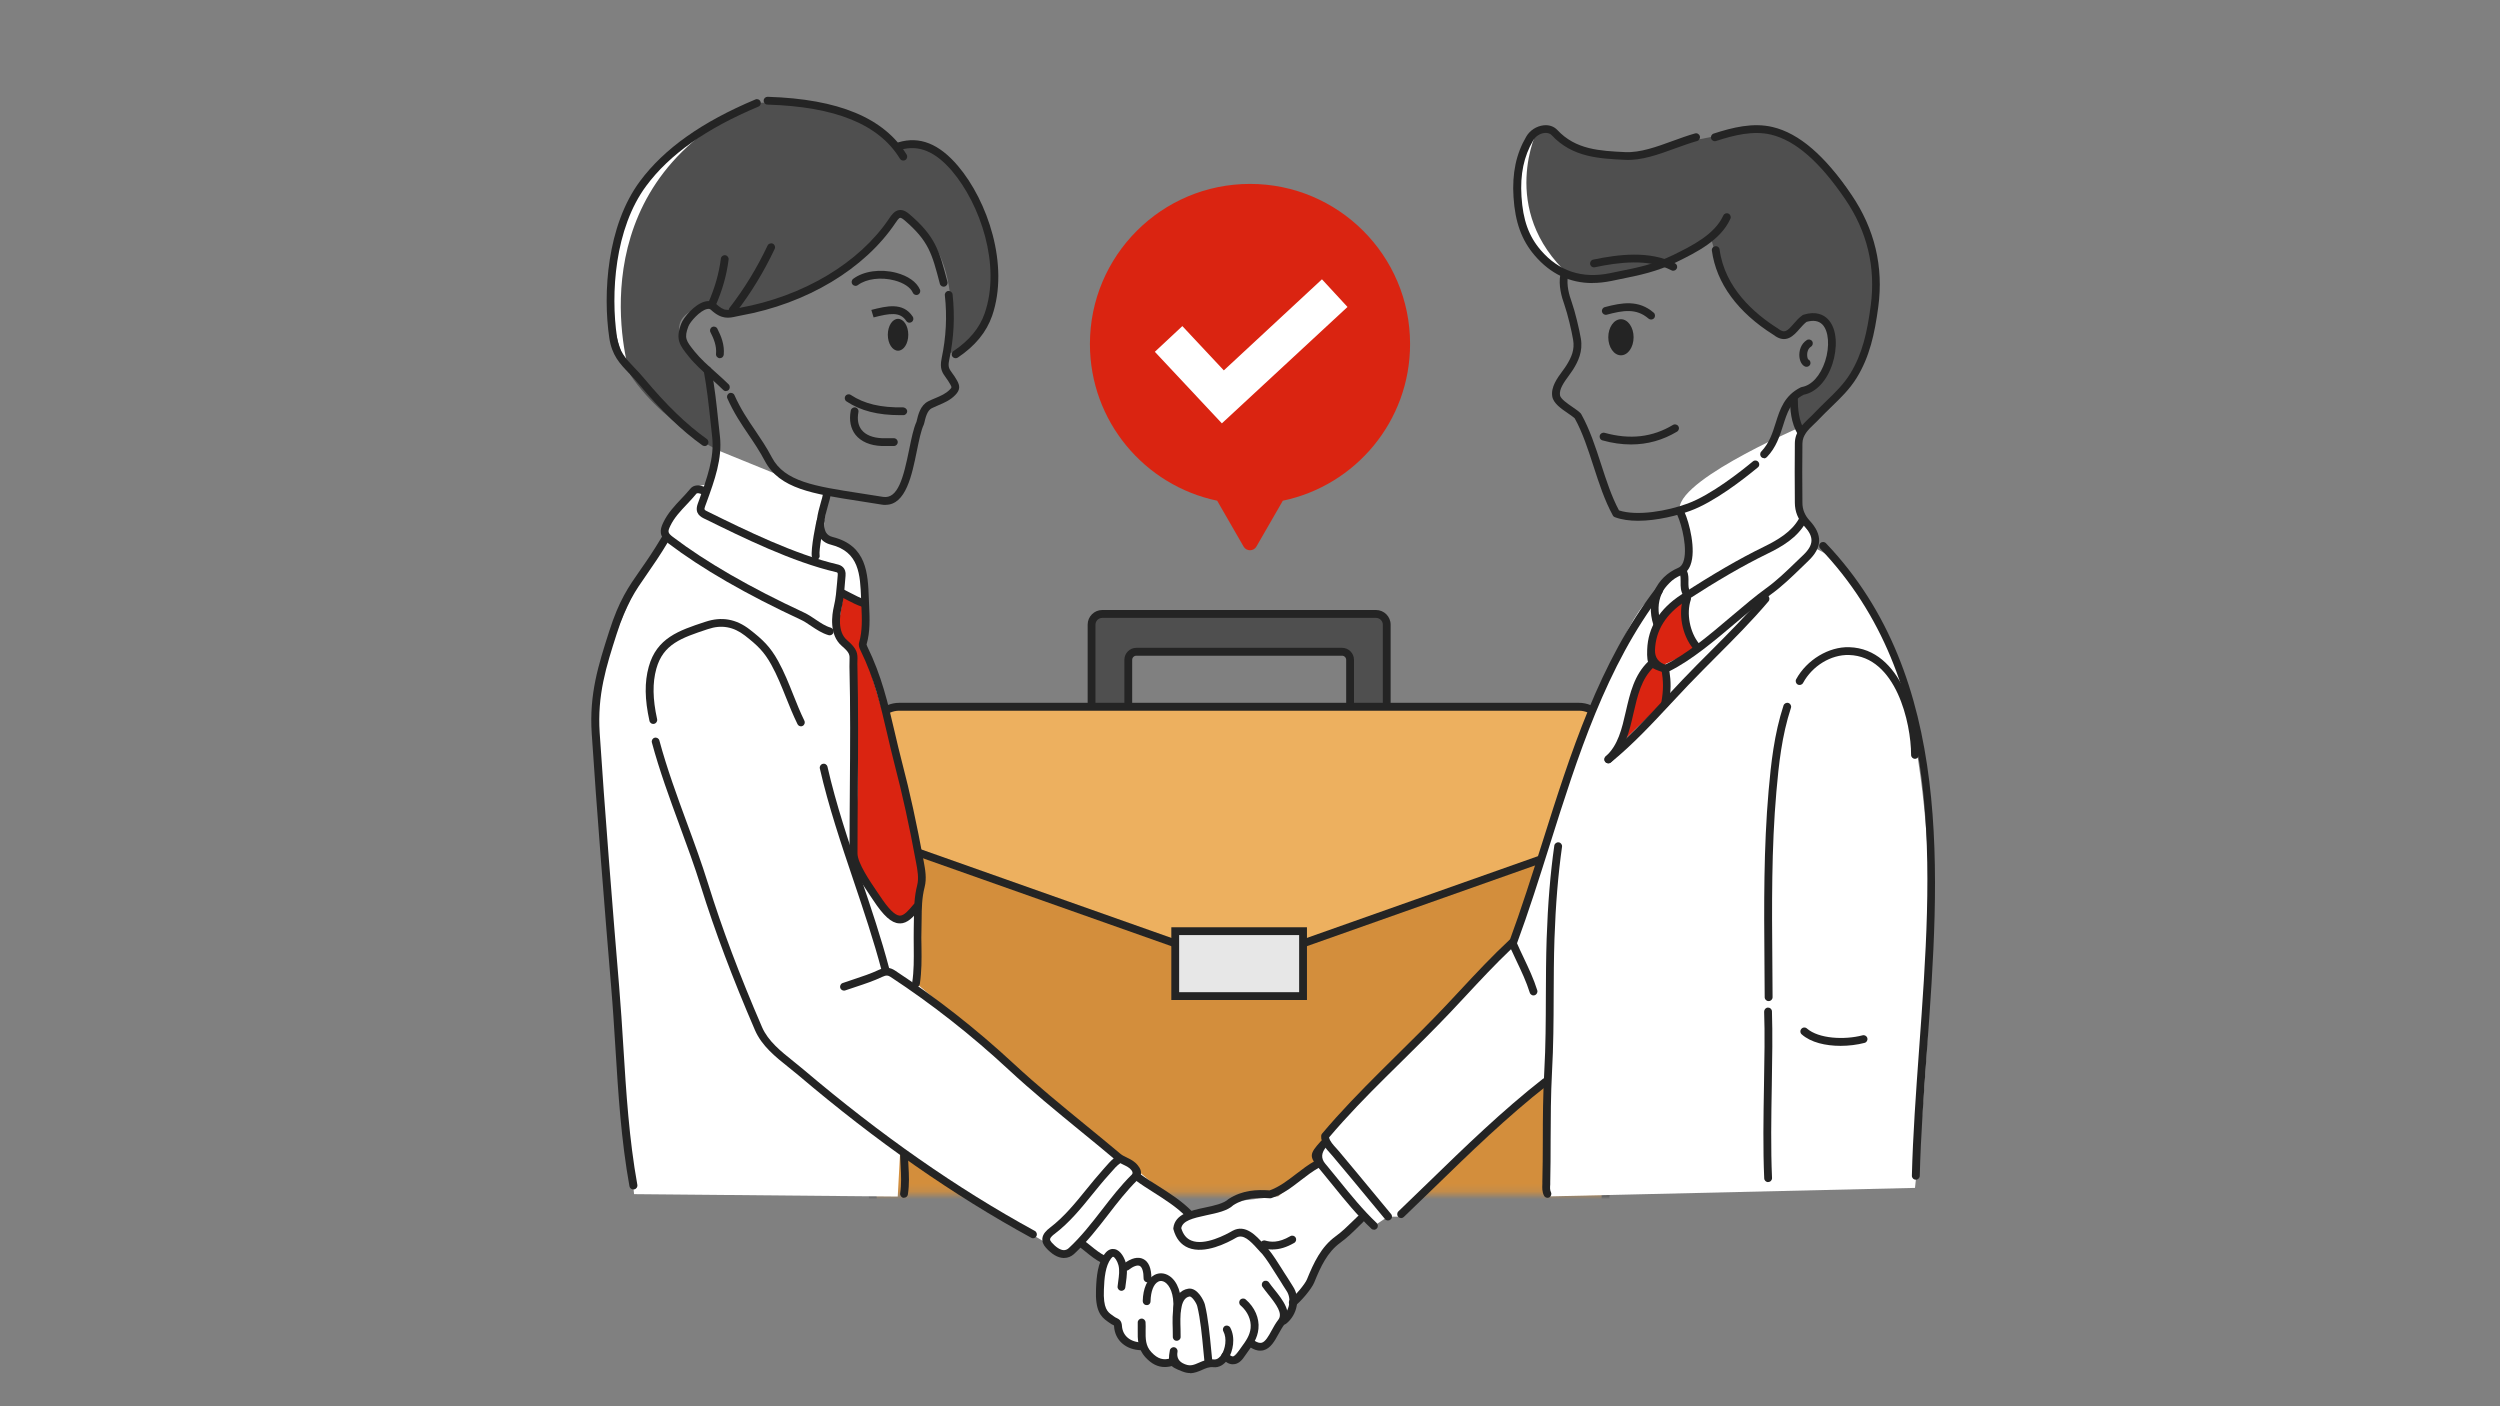 <svg width="320" height="180" viewBox="0 0 320 180" fill="none" xmlns="http://www.w3.org/2000/svg">
<rect x="0" y="0" width="320" height="180" fill="#808080" stroke="none"/>
<mask id="mask0_291_1631" style="mask-type:luminance" maskUnits="userSpaceOnUse" x="99" y="72" width="114" height="81">
<path d="M212.76 72.28H99.25V152.82H212.76V72.28Z" fill="white"/>
</mask>
<g mask="url(#mask0_291_1631)">
<path d="M176.13 78.58H141.09C140.33 78.58 139.72 79.19 139.72 79.95V103.99C139.72 104.75 140.33 105.36 141.09 105.36H176.13C176.88 105.36 177.5 104.75 177.5 103.99V79.95C177.5 79.19 176.89 78.58 176.13 78.58ZM172.8 101C172.8 101.57 172.34 102.03 171.77 102.03H145.44C144.87 102.03 144.41 101.57 144.41 101V84.44C144.41 83.87 144.87 83.41 145.44 83.41H171.77C172.34 83.41 172.8 83.87 172.8 84.44V101Z" fill="#4F4F4F"/>
<path d="M176.13 105.86H141.09C140.06 105.86 139.22 105.02 139.22 103.99V79.95C139.22 78.92 140.06 78.08 141.09 78.08H176.13C177.16 78.08 178 78.92 178 79.95V103.99C178 105.02 177.16 105.86 176.13 105.86ZM141.09 79.09C140.61 79.09 140.22 79.48 140.22 79.96V104C140.22 104.48 140.61 104.87 141.09 104.87H176.13C176.61 104.87 177 104.48 177 104V79.96C177 79.48 176.61 79.09 176.13 79.09H141.09ZM171.78 102.54H145.45C144.61 102.54 143.92 101.85 143.92 101.01V84.45C143.92 83.61 144.61 82.92 145.45 82.92H171.78C172.62 82.92 173.31 83.61 173.31 84.45V101.01C173.31 101.85 172.62 102.54 171.78 102.54ZM145.45 83.93C145.16 83.93 144.92 84.17 144.92 84.46V101.02C144.92 101.31 145.16 101.55 145.45 101.55H171.78C172.07 101.55 172.31 101.31 172.31 101.02V84.46C172.31 84.17 172.07 83.93 171.78 83.93H145.45Z" fill="#242424"/>
<path d="M205.51 153.98C205.51 155.86 203.99 157.38 202.11 157.38H115.11C113.23 157.38 111.72 155.86 111.72 153.98V94.29C111.72 92.41 113.24 90.89 115.11 90.89H202.11C203.99 90.89 205.51 92.41 205.51 94.29V153.98Z" fill="#D38E3C"/>
<path d="M202.11 157.88H115.11C112.96 157.88 111.22 156.13 111.22 153.98V94.29C111.22 92.14 112.97 90.39 115.11 90.39H202.11C204.26 90.39 206.01 92.14 206.01 94.29V153.98C206.01 156.13 204.26 157.88 202.11 157.88ZM115.11 91.4C113.51 91.4 112.22 92.7 112.22 94.3V153.99C112.22 155.59 113.52 156.89 115.11 156.89H202.11C203.71 156.89 205.01 155.59 205.01 153.99V94.3C205.01 92.7 203.71 91.4 202.11 91.4H115.11Z" fill="#242424"/>
<path d="M205.5 107.06V93.87C205.5 91.99 203.98 90.47 202.1 90.47H115.11C113.23 90.47 111.71 91.99 111.71 93.87V107.06L158.6 123.65L205.49 107.06H205.5Z" fill="#EDB05F"/>
<path d="M158.61 124.18L158.44 124.12L111.21 107.41V93.86C111.21 91.71 112.96 89.96 115.11 89.96H202.1C204.25 89.96 206 91.71 206 93.86V107.41L158.61 124.18ZM112.22 106.71L158.61 123.12L205 106.71V93.87C205 92.27 203.7 90.97 202.1 90.97H115.11C113.51 90.97 112.21 92.27 112.21 93.87V106.71H112.22Z" fill="#242424"/>
<path d="M166.79 119.19H150.43V127.5H166.79V119.19Z" fill="#E7E7E7"/>
<path d="M167.29 128H149.93V118.69H167.29V128ZM150.93 127H166.29V119.69H150.93V127Z" fill="#242424"/>
</g>
<path d="M105.43 68.55L108.63 70.19C108.63 70.19 110.72 72.08 110.59 77.21V81.83L118.02 110.53L117.56 117.98L117.26 125.85L152.21 155.41L157.61 153.83L163.61 153.13L168.59 149.01L168.4 147.93L169.43 146.42L169.6 145.42L193.65 120.68C193.65 120.68 207.46 75.74 211.8 76.63L215.68 72.54C215.68 72.54 217.24 69.31 215.16 65.74C213.08 62.16 230.1 54.83 230.1 54.83L230.57 66.88L232.31 68.93V70.2C232.31 70.2 253.43 76.22 245.12 152.05L197.78 153.15V138.51L179.34 155.73H177.66L175.86 156.92L174.16 156.04L170.57 159.24C170.57 159.24 167.08 165.05 165.9 166.36C164.72 167.67 164.91 168.43 164.91 168.43L162.32 171.9H159.64L157.36 174.15H156.38L154.65 174.55L152.2 175.27L150.07 174.33L147.47 173.88L146.11 172.35L143.75 171.38L143.08 169.76L141.04 167.57L141.23 161.23L138.49 159.25L136.31 160.53L123.47 152.85L115.23 147.26L114.91 153.16L81.16 152.85C81.16 152.85 74.48 87.1 76.57 87.47C76.57 87.47 79.63 76.83 85.11 69.05L85.06 67.4L89.55 62.19L90.48 61.99L91.76 57.59L105.84 63.32L105.42 68.58L105.43 68.55Z" fill="white"/>
<path d="M91.77 57.56C91.77 57.56 80.83 52.07 78.47 43.19C76.62 36.21 77.68 20.68 96.87 13.19C96.87 13.19 108.81 12.03 115.16 18.68C115.16 18.68 121.63 14.67 126.75 30.9C126.75 30.9 130.05 42.61 121.22 45.35C121.22 45.35 124.34 31.84 115.2 27.39C115.2 27.39 100.67 43.83 91.09 39.03C91.09 39.03 82.1 39.9 90.56 47.38L91.78 57.56H91.77Z" fill="#4F4F4F"/>
<path d="M108.02 75.94L110.59 77.21L110.47 82.93C110.47 82.93 118.19 106.87 118.02 112.32C117.88 116.97 116.49 117.99 115.23 117.97C115.23 117.97 108.21 110.89 108.97 108.31C110.85 101.96 108.82 83.17 108.82 83.17L107.17 80.81L108.02 75.93V75.94Z" fill="#DA2411"/>
<path d="M218.98 30.38C218.98 30.38 204.15 40.31 196.84 32.39C191.06 26.13 194.52 15.28 198.38 16.53C200.16 17.11 196.71 16.53 202.99 19.37C208.48 21.84 211.35 17.8 226.24 16.64C226.24 16.64 239.91 19.58 240.12 37.77C240.12 37.77 240.98 47.96 230.57 55.37L229.63 50.96C229.63 50.96 231.8 49.88 232.29 49.27C233.64 47.59 237.05 39.32 231.01 40.75C229.52 41.1 229.56 43.27 228.16 42.88C224.9 41.97 220.54 36.7 218.98 30.37V30.38Z" fill="#4F4F4F"/>
<path d="M215.68 76.22C215.68 76.22 210.39 79.04 211.39 84.44L209.11 89.09L207.28 95.33L213.35 89.43L213.15 85L217.1 83.2C217.1 83.2 215.3 81.26 215.69 76.22H215.68Z" fill="#DA2411"/>
<path d="M80.65 47.98C80.65 47.98 73.66 26.22 93.55 14.71C93.55 14.71 70.59 25.13 80.65 47.98Z" fill="white"/>
<path d="M196.83 16.53C196.83 16.53 191.65 26.8 200.86 35.23C200.86 35.23 188.76 28.9 196.83 16.53Z" fill="white"/>
<path d="M81.06 152.25C80.82 152.25 80.61 152.08 80.57 151.84C79.5 145.91 79.13 139.89 78.77 134.08C78.61 131.55 78.45 128.93 78.23 126.35C77.45 117.07 76.33 103 75.74 93.88C75.41 88.8 76.6 85.11 77.97 80.83C79.25 76.83 80.4 75.19 81.99 72.91C82.77 71.8 83.64 70.54 84.69 68.77C84.83 68.53 85.14 68.46 85.38 68.59C85.62 68.73 85.7 69.04 85.56 69.28C84.49 71.08 83.6 72.35 82.82 73.48C81.28 75.69 80.17 77.28 78.94 81.13C77.6 85.31 76.44 88.93 76.76 93.81C77.35 102.92 78.47 116.99 79.25 126.26C79.47 128.85 79.63 131.48 79.79 134.01C80.15 139.8 80.52 145.78 81.58 151.66C81.63 151.93 81.45 152.19 81.18 152.24C81.15 152.24 81.12 152.24 81.09 152.24L81.06 152.25Z" fill="#242424"/>
<path d="M132.25 158.5C132.17 158.5 132.09 158.48 132.01 158.44C121.98 152.96 112.23 146.15 102.19 137.63C101.8 137.3 101.38 136.96 100.96 136.63C99.27 135.28 97.52 133.89 96.64 131.87C93.76 125.2 91.5 119.18 89.72 113.49C88.9 110.85 87.92 108.2 86.98 105.64C85.72 102.2 84.41 98.65 83.44 95.04C83.37 94.77 83.53 94.5 83.79 94.43C84.06 94.36 84.33 94.52 84.4 94.78C85.36 98.35 86.66 101.88 87.91 105.29C88.86 107.86 89.83 110.52 90.66 113.19C92.42 118.85 94.67 124.83 97.54 131.47C98.32 133.27 99.97 134.58 101.56 135.85C101.99 136.19 102.41 136.53 102.81 136.87C112.8 145.34 122.49 152.11 132.46 157.56C132.7 157.69 132.79 158 132.66 158.24C132.57 158.41 132.4 158.5 132.22 158.5H132.25Z" fill="#242424"/>
<path d="M90.19 57.09C90.09 57.09 89.99 57.06 89.9 57C87.23 55.09 84.63 52.58 81.72 49.1C81.3 48.6 80.89 48.17 80.51 47.77C79.33 46.54 78.32 45.48 77.99 43.26C77.15 37.57 77.68 28.9 81.92 23.19C85.02 19.02 89.85 15.6 96.69 12.73C96.94 12.62 97.24 12.74 97.34 13C97.45 13.25 97.33 13.55 97.07 13.65C90.4 16.45 85.7 19.77 82.72 23.79C78.66 29.26 78.16 37.62 78.97 43.12C79.25 45.02 80.08 45.89 81.22 47.08C81.61 47.49 82.04 47.93 82.47 48.46C85.33 51.88 87.87 54.33 90.47 56.19C90.69 56.35 90.75 56.66 90.59 56.89C90.49 57.03 90.34 57.1 90.18 57.1L90.19 57.09Z" fill="#242424"/>
<path d="M213.14 90.56C213.14 90.56 213.08 90.56 213.05 90.56C212.78 90.51 212.6 90.25 212.64 89.98C212.96 88.16 212.9 87.19 212.67 85.69C212.64 85.47 212.75 85.25 212.95 85.16C215.76 83.86 218.77 81.31 221.68 78.84C223.25 77.51 224.74 76.25 226.1 75.27C227.43 74.31 228.65 73.13 229.84 71.98C230.16 71.67 230.47 71.37 230.79 71.07C232.19 69.74 232.22 68.72 230.92 67.3C230.13 66.45 229.75 65.49 229.74 64.36C229.72 61.53 229.71 59.17 229.74 56.73C229.76 55.24 230.73 54.32 231.58 53.51C231.79 53.31 232 53.12 232.18 52.92C232.68 52.39 233.2 51.89 233.72 51.38C234.89 50.25 236 49.18 236.84 47.81C238.39 45.28 239 42.51 239.45 39.14C240.11 34.23 239.01 29.63 236.18 25.49C232.9 20.67 229.79 17.97 226.68 17.23C224.39 16.69 221.95 17.3 219.65 18.05C219.39 18.14 219.11 17.99 219.02 17.73C218.94 17.47 219.08 17.19 219.34 17.1C221.78 16.31 224.38 15.66 226.9 16.26C230.27 17.06 233.57 19.89 236.99 24.93C239.95 29.29 241.11 34.11 240.42 39.28C239.95 42.78 239.31 45.66 237.67 48.34C236.76 49.83 235.55 50.99 234.38 52.11C233.87 52.6 233.36 53.09 232.88 53.61C232.68 53.83 232.46 54.04 232.24 54.25C231.46 54.99 230.73 55.69 230.71 56.75C230.67 59.18 230.69 61.54 230.71 64.36C230.71 65.22 231.02 65.97 231.63 66.63C233.31 68.45 233.26 70.09 231.46 71.8C231.14 72.1 230.83 72.4 230.52 72.71C229.31 73.88 228.06 75.09 226.67 76.09C225.33 77.05 223.86 78.3 222.31 79.61C219.46 82.02 216.52 84.51 213.69 85.91C213.89 87.3 213.91 88.37 213.6 90.16C213.56 90.4 213.35 90.57 213.11 90.57L213.14 90.56Z" fill="#242424"/>
<path d="M193.65 121.18C193.59 121.18 193.53 121.18 193.48 121.15C193.22 121.05 193.09 120.77 193.19 120.51C194.71 116.39 196.09 112.04 197.42 107.83C201 96.49 204.7 84.77 211.93 75.33C212.1 75.11 212.41 75.07 212.63 75.24C212.85 75.41 212.89 75.72 212.72 75.94C205.6 85.24 201.92 96.88 198.37 108.14C197.04 112.36 195.66 116.73 194.13 120.87C194.06 121.07 193.86 121.2 193.66 121.2L193.65 121.18Z" fill="#242424"/>
<path d="M245.22 151H245.21C244.93 151 244.71 150.76 244.72 150.49C244.85 145.27 245.24 139.91 245.65 134.24C247.34 111.07 249.09 87.11 232.99 70.22C232.8 70.02 232.81 69.7 233.01 69.51C233.21 69.32 233.53 69.33 233.72 69.53C250.13 86.74 248.28 112.02 246.66 134.31C246.25 139.97 245.86 145.31 245.73 150.51C245.73 150.78 245.5 151 245.23 151H245.22Z" fill="#242424"/>
<path d="M113.34 64.63C113.18 64.63 113.02 64.62 112.86 64.59C111.85 64.42 110.88 64.27 109.96 64.13C104.05 63.22 99.78 62.56 97.91 59.02C97.24 57.75 96.52 56.68 95.82 55.65C94.9 54.29 93.94 52.88 93.1 50.99C92.99 50.74 93.1 50.44 93.35 50.33C93.6 50.21 93.9 50.33 94.01 50.58C94.82 52.39 95.71 53.7 96.65 55.08C97.36 56.14 98.11 57.23 98.8 58.55C100.43 61.65 104.28 62.24 110.11 63.14C111.04 63.28 112.01 63.43 113.03 63.6C114.94 63.9 115.64 61.15 116.38 57.51C116.66 56.14 116.92 54.84 117.31 53.99C117.53 53.04 117.81 51.88 118.81 51.37C119.12 51.21 119.44 51.08 119.75 50.95C120.45 50.65 121.05 50.4 121.57 49.87C121.84 49.6 121.84 49.58 121.64 49.21C121.45 48.86 121.26 48.6 121.09 48.36C120.62 47.71 120.25 47.2 120.53 45.87C121.1 43.15 121.24 40.51 120.94 37.79C120.91 37.52 121.11 37.27 121.38 37.24C121.64 37.22 121.9 37.41 121.93 37.68C122.24 40.5 122.1 43.25 121.5 46.07C121.31 46.97 121.48 47.2 121.89 47.77C122.07 48.01 122.29 48.32 122.51 48.72C122.86 49.35 122.94 49.88 122.28 50.56C121.63 51.23 120.87 51.55 120.14 51.86C119.85 51.98 119.56 52.11 119.27 52.25C118.67 52.55 118.47 53.45 118.3 54.17C118.3 54.21 118.26 54.33 118.24 54.36C117.89 55.09 117.64 56.36 117.36 57.7C116.73 60.8 115.96 64.62 113.35 64.62L113.34 64.63Z" fill="#242424"/>
<path d="M226.38 128.14C226.1 128.14 225.88 127.92 225.88 127.64C225.88 126.15 225.86 124.66 225.85 123.17C225.79 115.98 225.74 108.54 226.38 101.23C226.69 97.72 227.09 93.98 228.29 90.3C228.38 90.04 228.66 89.9 228.92 89.98C229.18 90.07 229.33 90.35 229.24 90.61C228.07 94.18 227.68 97.86 227.38 101.31C226.74 108.58 226.8 115.99 226.86 123.16C226.87 124.65 226.88 126.15 226.89 127.64C226.89 127.92 226.67 128.14 226.39 128.14H226.38Z" fill="#242424"/>
<path d="M117.26 126.35C117.26 126.35 117.21 126.35 117.18 126.35C116.91 126.31 116.72 126.06 116.76 125.78C116.99 124.26 116.97 122.79 116.96 121.23C116.96 120.43 116.94 119.64 116.96 118.83C116.97 118.42 116.98 118.02 116.98 117.63C117 116.17 117.02 114.79 117.4 113.31C117.63 112.4 117.44 111.38 117.26 110.41L117.23 110.26C116.38 105.64 115.49 101.61 114.53 97.94C114.17 96.56 113.86 95.23 113.56 93.93C112.71 90.29 111.92 86.85 110.12 83.2C109.99 82.94 109.86 82.6 109.97 82.23C110.4 80.72 110.33 79.2 110.26 77.59L110.22 76.63C110.1 73.55 109.99 70.64 106.36 69.72C105.68 69.55 105.17 69.19 104.87 68.66C104.17 67.45 104.69 65.63 105.07 64.3C105.19 63.88 105.3 63.51 105.34 63.23C105.38 62.96 105.65 62.77 105.91 62.82C106.18 62.86 106.37 63.12 106.32 63.39C106.27 63.72 106.15 64.11 106.02 64.57C105.69 65.73 105.24 67.31 105.73 68.15C105.9 68.44 106.18 68.64 106.6 68.74C110.96 69.84 111.09 73.42 111.21 76.58L111.25 77.53C111.32 79.15 111.4 80.83 110.92 82.49C110.92 82.49 110.92 82.55 111.01 82.75C112.85 86.51 113.66 90 114.52 93.7C114.82 94.99 115.13 96.31 115.49 97.69C116.46 101.38 117.34 105.43 118.2 110.08L118.23 110.23C118.43 111.31 118.64 112.44 118.35 113.56C118 114.92 117.98 116.25 117.97 117.65C117.97 118.05 117.96 118.45 117.95 118.87C117.92 119.66 117.93 120.45 117.95 121.23C117.97 122.76 117.98 124.35 117.74 125.94C117.7 126.19 117.49 126.37 117.25 126.37L117.26 126.35Z" fill="#242424"/>
<path d="M122.32 45.85C122.16 45.85 122 45.77 121.9 45.63C121.75 45.4 121.81 45.09 122.04 44.94C124.08 43.57 125.39 41.98 126.04 40.1C128.16 33.97 125.47 26.14 121.86 21.89C119.73 19.39 117.59 18.5 115.3 19.17C115.03 19.25 114.76 19.1 114.68 18.83C114.6 18.56 114.75 18.29 115.02 18.21C117.72 17.41 120.21 18.4 122.62 21.24C126.41 25.7 129.23 33.95 126.99 40.43C126.26 42.52 124.83 44.27 122.6 45.77C122.51 45.83 122.42 45.85 122.32 45.85Z" fill="#242424"/>
<path d="M198.08 153.32C197.9 153.32 197.72 153.22 197.63 153.04C197.37 152.53 197.4 152.01 197.42 151.55V151.28C197.47 149.53 197.47 147.79 197.48 146.04C197.48 143.11 197.5 140.08 197.67 137.09C197.85 133.9 197.86 130.65 197.87 127.5C197.88 125.1 197.89 122.62 197.97 120.18C198.12 115.73 198.44 111.82 198.95 108.24C198.99 107.97 199.25 107.78 199.52 107.82C199.79 107.86 199.98 108.11 199.94 108.39C199.44 111.94 199.12 115.81 198.97 120.22C198.89 122.65 198.88 125.12 198.87 127.51C198.86 130.67 198.84 133.94 198.66 137.15C198.5 140.12 198.49 143.13 198.48 146.05C198.48 147.8 198.47 149.56 198.43 151.31V151.61C198.4 151.99 198.38 152.32 198.52 152.6C198.64 152.85 198.54 153.15 198.3 153.27C198.23 153.31 198.15 153.32 198.08 153.32Z" fill="#242424"/>
<path d="M102.53 92.97C102.35 92.97 102.17 92.87 102.08 92.69C101.53 91.57 101.06 90.41 100.61 89.28C100.05 87.88 99.47 86.43 98.73 85.09C97.8 83.41 96.97 82.62 95.36 81.36C93.89 80.22 92.35 79.94 90.64 80.52L90.51 80.56C87.25 81.65 84.89 82.43 84.01 85.6C83.51 87.41 83.54 89.46 84.11 92.05C84.17 92.32 84 92.59 83.73 92.65C83.45 92.71 83.19 92.54 83.13 92.27C82.52 89.51 82.49 87.31 83.04 85.34C84.06 81.66 86.9 80.71 90.19 79.62L90.32 79.58C92.37 78.9 94.22 79.22 95.97 80.58C97.67 81.9 98.59 82.79 99.6 84.61C100.37 86 100.96 87.48 101.53 88.91C101.97 90.02 102.43 91.17 102.96 92.25C103.08 92.5 102.98 92.8 102.73 92.92C102.66 92.96 102.58 92.97 102.51 92.97H102.53Z" fill="#242424"/>
<path d="M136.19 161.02C136.19 161.02 136.13 161.02 136.1 161.02C135.37 160.98 134.62 160.54 133.87 159.7C133.53 159.32 133.38 158.93 133.42 158.53C133.48 157.92 133.97 157.47 134.39 157.15C136.2 155.77 137.65 153.98 139.06 152.24C139.74 151.41 140.44 150.54 141.17 149.73L141.47 149.39C141.8 149.01 142.14 148.62 142.55 148.28C141.15 147.1 139.73 145.94 138.31 144.78C135.22 142.25 132.02 139.63 129.04 136.86C124.32 132.48 119.26 128.51 114 125.05C113.69 124.85 113.45 124.79 112.95 125.03C111.86 125.55 110.69 125.94 109.57 126.31C109.11 126.46 108.65 126.61 108.2 126.77C107.94 126.86 107.65 126.73 107.56 126.47C107.47 126.21 107.6 125.92 107.86 125.83C108.32 125.67 108.78 125.51 109.25 125.36C110.34 125 111.48 124.62 112.52 124.13C113.28 123.77 113.91 123.8 114.55 124.22C119.86 127.71 124.97 131.72 129.73 136.13C132.69 138.88 135.88 141.49 138.96 144.01C140.46 145.23 141.95 146.46 143.43 147.7C143.65 147.88 143.93 148.02 144.23 148.16C144.7 148.39 145.23 148.65 145.63 149.15C145.9 149.49 146.45 150.2 145.59 151.05C144.22 152.4 143.01 153.96 141.85 155.47C140.52 157.19 139.14 158.97 137.49 160.5C137.12 160.84 136.68 161.02 136.21 161.02H136.19ZM143.41 148.88C142.96 149.19 142.6 149.61 142.22 150.05L141.91 150.4C141.19 151.19 140.5 152.05 139.83 152.87C138.39 154.65 136.9 156.49 134.99 157.94C134.85 158.04 134.43 158.36 134.41 158.62C134.4 158.73 134.47 158.87 134.61 159.03C135.16 159.65 135.71 160 136.15 160.02C136.38 160.02 136.59 159.95 136.79 159.77C138.38 158.3 139.73 156.56 141.04 154.87C142.23 153.33 143.45 151.75 144.87 150.35C145.017 150.203 145 150.013 144.82 149.78C144.57 149.45 144.18 149.27 143.77 149.07C143.65 149.01 143.53 148.95 143.41 148.89V148.88Z" fill="#242424"/>
<path d="M177.66 156.22C177.52 156.22 177.37 156.16 177.28 156.04L175.3 153.65C173.73 151.75 172.16 149.85 170.57 147.97C170.49 147.87 170.4 147.77 170.3 147.66C169.77 147.08 169.05 146.28 169.11 145.39C169.11 145.28 169.16 145.18 169.23 145.1C171.6 142.28 174.18 139.65 176.61 137.22C177.36 136.48 178.11 135.73 178.86 134.99C180.89 132.99 182.98 130.92 184.97 128.82C185.62 128.14 186.26 127.45 186.9 126.76C188.92 124.59 191.01 122.35 193.24 120.28C193.36 120.17 193.52 120.13 193.69 120.16C193.85 120.19 193.98 120.3 194.05 120.45C194.36 121.18 194.69 121.88 195.03 122.59C195.66 123.92 196.31 125.29 196.77 126.76C196.85 127.02 196.7 127.3 196.44 127.39C196.18 127.48 195.9 127.33 195.81 127.06C195.37 125.66 194.77 124.38 194.12 123.02C193.88 122.52 193.64 122.01 193.41 121.5C191.4 123.41 189.49 125.46 187.64 127.45C187 128.14 186.35 128.83 185.7 129.52C183.7 131.63 181.6 133.71 179.57 135.71C178.82 136.45 178.07 137.19 177.32 137.93C174.94 140.29 172.43 142.86 170.12 145.59C170.19 146.04 170.68 146.58 171.05 146.98C171.16 147.1 171.26 147.21 171.35 147.32C172.94 149.21 174.51 151.11 176.08 153.01L178.06 155.4C178.24 155.61 178.21 155.93 177.99 156.1C177.9 156.18 177.78 156.22 177.67 156.22H177.66Z" fill="#242424"/>
<path d="M245.12 97.13C244.84 97.13 244.62 96.91 244.62 96.63C244.62 92.54 242.69 84.02 236.68 83.84C234.36 83.77 231.97 85.24 230.79 87.42C230.66 87.66 230.35 87.75 230.11 87.62C229.87 87.49 229.78 87.18 229.91 86.94C231.27 84.45 234.09 82.76 236.7 82.84C243.44 83.04 245.61 92.22 245.61 96.63C245.61 96.91 245.39 97.13 245.11 97.13H245.12Z" fill="#242424"/>
<path d="M92.94 50.07C92.81 50.07 92.68 50.02 92.58 49.92C92.12 49.46 91.57 48.97 90.99 48.45C89.98 47.55 88.94 46.62 88.16 45.64C87 44.19 86.43 43.47 87.19 41.44C87.49 40.64 88.92 38.91 90.27 38.59C90.97 38.43 91.42 38.68 91.68 38.92C92.67 39.84 93.17 39.73 94.07 39.53C94.25 39.49 94.44 39.45 94.65 39.41C102.83 37.93 109.99 33.66 113.81 27.97C114.14 27.47 114.52 26.97 115.09 26.89C115.63 26.81 116.1 27.15 116.4 27.41C119.76 30.28 120.23 32.1 121.27 36.07C121.34 36.34 121.18 36.61 120.91 36.68C120.64 36.75 120.37 36.59 120.3 36.32C119.29 32.44 118.87 30.84 115.75 28.17C115.41 27.88 115.25 27.88 115.22 27.88C115.04 27.9 114.74 28.35 114.63 28.52C110.67 34.43 103.26 38.87 94.82 40.39C94.63 40.42 94.45 40.46 94.28 40.5C93.3 40.72 92.37 40.93 90.99 39.65C90.9 39.57 90.77 39.49 90.49 39.56C89.58 39.77 88.34 41.18 88.11 41.78C87.55 43.28 87.81 43.61 88.9 44.98C89.65 45.91 90.66 46.82 91.64 47.69C92.23 48.22 92.79 48.72 93.27 49.2C93.46 49.4 93.46 49.71 93.27 49.91C93.17 50.01 93.05 50.05 92.92 50.05L92.94 50.07Z" fill="#242424"/>
<path d="M226.32 151.31C226.05 151.31 225.83 151.1 225.82 150.83C225.65 147.05 225.72 142.94 225.79 138.95C225.85 135.54 225.91 132.33 225.81 129.49C225.81 129.21 226.02 128.98 226.29 128.97H226.31C226.58 128.97 226.8 129.18 226.81 129.45C226.9 132.32 226.85 135.55 226.79 138.96C226.72 142.93 226.65 147.03 226.82 150.78C226.83 151.06 226.62 151.29 226.34 151.3H226.32V151.31Z" fill="#242424"/>
<path d="M106.19 81.32C106.19 81.32 106.1 81.32 106.05 81.3C105.2 81.05 104.51 80.58 103.83 80.13C103.37 79.82 102.94 79.52 102.47 79.31C95.52 76.08 89.81 72.79 85.51 69.52C84.36 68.65 84.41 67.89 84.9 66.88C85.47 65.68 86.35 64.75 87.19 63.86C87.59 63.44 88 63 88.37 62.55C88.77 62.05 89.52 61.99 90.33 62.4C90.58 62.52 90.68 62.82 90.55 63.07C90.43 63.32 90.13 63.42 89.88 63.29C89.5 63.1 89.2 63.1 89.15 63.18C88.76 63.66 88.33 64.11 87.92 64.55C87.09 65.43 86.31 66.25 85.8 67.31C85.46 68.03 85.45 68.21 86.12 68.72C90.36 71.94 96.01 75.2 102.9 78.4C103.44 78.65 103.93 78.98 104.4 79.3C105.04 79.73 105.64 80.14 106.34 80.34C106.6 80.42 106.76 80.69 106.68 80.96C106.62 81.18 106.42 81.32 106.2 81.32H106.19Z" fill="#242424"/>
<path d="M179.34 155.91C179.21 155.91 179.08 155.86 178.98 155.76C178.79 155.56 178.8 155.24 179 155.05C180.28 153.83 181.55 152.59 182.82 151.36C187.49 146.82 192.32 142.14 197.48 138.1C197.7 137.93 198.01 137.97 198.18 138.19C198.35 138.41 198.31 138.72 198.09 138.89C192.97 142.89 188.16 147.56 183.51 152.08C182.23 153.32 180.96 154.55 179.68 155.78C179.58 155.87 179.46 155.92 179.33 155.92L179.34 155.91Z" fill="#242424"/>
<path d="M115.62 20.55C115.45 20.55 115.29 20.47 115.19 20.31C112.49 15.91 106.94 13.65 98.23 13.39C97.95 13.39 97.74 13.15 97.75 12.87C97.75 12.6 97.98 12.39 98.25 12.39H98.27C107.34 12.67 113.16 15.09 116.05 19.79C116.19 20.03 116.12 20.33 115.89 20.48C115.81 20.53 115.72 20.55 115.63 20.55H115.62Z" fill="#242424"/>
<path d="M225.8 58.65C225.68 58.65 225.55 58.6 225.46 58.51C225.26 58.32 225.25 58 225.44 57.8C226.48 56.71 226.89 55.4 227.29 54.13C227.83 52.41 228.39 50.63 230.48 49.59C230.52 49.57 230.57 49.55 230.62 49.54C231.89 49.33 233.01 48.09 233.62 46.23C234.23 44.34 234.08 42.36 233.26 41.53C232.79 41.06 232.11 40.95 231.24 41.2C230.93 41.43 230.64 41.76 230.35 42.09C229.61 42.94 228.6 44.1 227.01 42.86C222.43 39.99 219.69 36.25 219.12 32.08C219.08 31.81 219.27 31.55 219.55 31.52C219.83 31.47 220.08 31.67 220.11 31.95C220.77 36.84 224.54 40.14 227.58 42.05C228.42 42.71 228.75 42.41 229.59 41.44C229.93 41.05 230.29 40.64 230.73 40.34C230.77 40.31 230.82 40.29 230.86 40.28C232.47 39.78 233.44 40.31 233.96 40.84C235.23 42.13 235.18 44.64 234.56 46.55C233.85 48.74 232.47 50.22 230.86 50.53C229.21 51.39 228.76 52.81 228.24 54.45C227.82 55.77 227.36 57.26 226.16 58.51C226.06 58.61 225.93 58.67 225.8 58.67V58.65Z" fill="#242424"/>
<path d="M213.17 86.11C213.17 86.11 213.08 86.11 213.03 86.09C211.04 85.51 210.77 85.15 210.84 83.15C210.94 80.29 212.42 77.92 215.22 76.1C219.34 73.43 222.6 71.54 225.77 69.99C227.54 69.12 229.31 68.09 230.26 66.4C230.39 66.16 230.7 66.07 230.94 66.21C231.18 66.35 231.27 66.65 231.13 66.89C230.05 68.82 228.12 69.96 226.2 70.89C223.07 72.42 219.85 74.29 215.76 76.94C213.25 78.57 211.93 80.67 211.84 83.19C211.807 84.183 212.297 84.83 213.31 85.13C213.58 85.21 213.73 85.49 213.65 85.75C213.59 85.97 213.39 86.11 213.17 86.11Z" fill="#242424"/>
<path d="M164.32 169.55C164.17 169.55 164.03 169.48 163.93 169.36C163.76 169.14 163.8 168.83 164.01 168.66C165.06 167.83 165.37 166.25 164.67 165.22C164.52 165 164.38 164.77 164.24 164.55C164.13 164.37 164.02 164.18 163.9 164C163.66 163.64 163.43 163.27 163.2 162.9C162.69 162.09 162.17 161.25 161.57 160.51C161.42 160.37 161.22 160.14 161 159.9C159.98 158.76 159.13 157.94 158.26 158.41C157.12 159.08 154.21 160.57 152.11 159.72C151.16 159.33 150.52 158.54 150.2 157.36C150.18 157.3 150.18 157.23 150.19 157.17C150.41 155.38 152.43 154.95 154.22 154.57C155.41 154.32 156.63 154.06 157.26 153.47C159.06 152.31 160.91 152.26 162.51 152.37C163.73 151.94 164.78 151.13 165.89 150.28C166.67 149.68 167.47 149.06 168.35 148.58C168.59 148.45 168.9 148.53 169.03 148.78C169.16 149.02 169.08 149.33 168.83 149.46C168.02 149.91 167.25 150.5 166.5 151.08C165.35 151.97 164.16 152.89 162.73 153.36C162.67 153.38 162.6 153.39 162.53 153.38C161 153.27 159.38 153.3 157.87 154.26C157.12 154.99 155.75 155.27 154.43 155.55C152.61 155.94 151.39 156.26 151.2 157.2C151.44 158.02 151.87 158.54 152.49 158.79C154.21 159.5 156.96 158.01 157.77 157.54C159.42 156.64 160.82 158.2 161.74 159.23C161.94 159.45 162.13 159.66 162.3 159.83C162.98 160.66 163.51 161.53 164.04 162.36C164.27 162.72 164.49 163.09 164.73 163.44C164.85 163.63 164.97 163.82 165.09 164.01C165.22 164.22 165.35 164.44 165.49 164.65C166.48 166.13 166.09 168.27 164.62 169.44C164.53 169.51 164.42 169.55 164.31 169.55H164.32Z" fill="#242424"/>
<path d="M205.86 97.7C205.72 97.7 205.57 97.64 205.47 97.52C205.3 97.31 205.33 96.99 205.54 96.82C208.29 94.58 210.78 91.91 213.18 89.33C213.91 88.54 214.65 87.75 215.39 86.98C216.56 85.75 217.76 84.55 218.96 83.35C221.2 81.1 223.52 78.78 225.6 76.32C225.78 76.11 226.1 76.09 226.31 76.26C226.52 76.44 226.55 76.75 226.37 76.97C224.26 79.46 221.93 81.8 219.67 84.06C218.48 85.26 217.29 86.45 216.12 87.67C215.38 88.44 214.65 89.23 213.92 90.01C211.49 92.62 208.99 95.31 206.18 97.6C206.09 97.68 205.98 97.71 205.86 97.71V97.7Z" fill="#242424"/>
<path d="M165.47 167.22C165.31 167.22 165.16 167.15 165.06 167.01C164.9 166.78 164.96 166.47 165.18 166.31C165.77 165.89 167.06 164.34 167.29 163.76C168.16 161.63 169.09 159.6 170.98 158.23C171.77 157.66 172.45 156.99 173.17 156.29C173.38 156.08 173.6 155.87 173.81 155.67C174.01 155.48 174.33 155.49 174.52 155.69C174.71 155.89 174.7 156.21 174.5 156.4C174.29 156.6 174.08 156.81 173.87 157.02C173.16 157.72 172.42 158.44 171.57 159.06C169.9 160.28 169.06 162.09 168.22 164.16C167.89 164.98 166.45 166.67 165.76 167.15C165.67 167.21 165.57 167.24 165.47 167.24V167.22Z" fill="#242424"/>
<path d="M205.86 97.7C205.72 97.7 205.59 97.64 205.49 97.53C205.31 97.32 205.32 97.01 205.53 96.82C207.12 95.4 207.6 93.28 208.11 91.05C208.64 88.75 209.18 86.37 211.01 84.64C211.21 84.45 211.53 84.46 211.72 84.66C211.91 84.86 211.9 85.18 211.7 85.37C210.09 86.89 209.61 89.02 209.09 91.28C208.57 93.57 208.03 95.94 206.2 97.57C206.1 97.66 205.99 97.7 205.87 97.7H205.86Z" fill="#242424"/>
<path d="M113.35 124.67C113.13 124.67 112.93 124.52 112.87 124.3C111.84 120.39 110.52 116.47 109.24 112.68C107.67 108.03 106.05 103.23 104.94 98.37C104.88 98.1 105.05 97.83 105.32 97.77C105.6 97.7 105.86 97.88 105.92 98.15C107.01 102.95 108.63 107.74 110.19 112.36C111.48 116.17 112.81 120.11 113.84 124.04C113.91 124.31 113.75 124.58 113.48 124.65C113.44 124.66 113.4 124.67 113.35 124.67Z" fill="#242424"/>
<path d="M208.77 56.89C207.59 56.89 206.37 56.72 205.12 56.37C204.85 56.3 204.7 56.02 204.77 55.75C204.84 55.49 205.12 55.33 205.39 55.4C208.64 56.3 211.51 55.97 214.14 54.39C214.38 54.25 214.68 54.32 214.83 54.56C214.98 54.8 214.9 55.1 214.66 55.25C212.84 56.34 210.87 56.89 208.78 56.89H208.77Z" fill="#242424"/>
<path d="M209.67 66.66C208.61 66.66 207.59 66.53 206.7 66.2C206.59 66.16 206.49 66.08 206.44 65.97C205.39 64.06 204.67 61.84 203.97 59.68C203.28 57.56 202.58 55.37 201.56 53.54C201.37 53.36 201.04 53.14 200.71 52.91C199.83 52.31 198.84 51.63 198.69 50.75C198.49 49.55 199.32 48.41 199.99 47.5C200.18 47.24 200.36 47 200.5 46.77C201.17 45.7 201.57 44.74 201.36 43.5C201.16 42.3 200.65 40.17 200.25 39.03C199.87 37.96 199.47 36.55 199.72 35.15C199.77 34.88 200.03 34.7 200.3 34.75C200.57 34.8 200.75 35.06 200.7 35.33C200.49 36.5 200.85 37.75 201.19 38.7C201.61 39.89 202.14 42.1 202.35 43.34C202.63 44.98 202 46.27 201.35 47.31C201.19 47.56 201 47.82 200.8 48.1C200.21 48.9 199.55 49.81 199.68 50.6C199.76 51.06 200.64 51.66 201.28 52.1C201.69 52.38 202.07 52.64 202.32 52.9C202.35 52.93 202.38 52.97 202.4 53.01C203.48 54.94 204.22 57.2 204.93 59.39C205.59 61.43 206.27 63.54 207.23 65.33C209.56 66.09 213.4 65.42 216.03 64.45C219.04 63.34 222.86 60.31 224.37 59.06C224.58 58.88 224.9 58.91 225.07 59.13C225.25 59.34 225.22 59.66 225 59.83C223.08 61.42 219.41 64.26 216.37 65.38C214.82 65.95 212.14 66.66 209.67 66.66Z" fill="#242424"/>
<path d="M175.86 157.4C175.74 157.4 175.61 157.36 175.52 157.26C173.71 155.55 172.14 153.62 170.63 151.75C170.1 151.1 169.57 150.44 169.03 149.79L168.87 149.6C167.55 148.03 167.57 147.73 169.06 146.08C169.24 145.88 169.56 145.86 169.77 146.04C169.98 146.22 169.99 146.54 169.81 146.75C169.11 147.53 169.053 148.267 169.64 148.96L169.81 149.16C170.35 149.81 170.89 150.47 171.42 151.13C172.91 152.97 174.45 154.87 176.21 156.54C176.41 156.73 176.42 157.05 176.23 157.25C176.13 157.35 176 157.41 175.87 157.41L175.86 157.4Z" fill="#242424"/>
<path d="M212.11 80.32C211.9 80.32 211.7 80.19 211.63 79.97C210.64 76.89 211.95 73.89 214.82 72.68C215.1 72.56 215.3 72.33 215.45 71.96C216.06 70.39 215.29 67.21 214.7 65.94C214.58 65.69 214.7 65.39 214.95 65.28C215.2 65.17 215.5 65.28 215.61 65.53C216.23 66.89 217.13 70.38 216.38 72.33C216.14 72.96 215.74 73.39 215.21 73.61C212.8 74.62 211.74 77.06 212.58 79.67C212.66 79.93 212.52 80.21 212.26 80.3C212.21 80.32 212.16 80.32 212.11 80.32Z" fill="#242424"/>
<path d="M93.79 40.19C93.68 40.19 93.58 40.16 93.48 40.09C93.26 39.92 93.22 39.61 93.39 39.39C95.26 36.97 96.9 34.29 98.25 31.43C98.37 31.18 98.67 31.08 98.92 31.19C99.17 31.31 99.28 31.61 99.16 31.86C97.78 34.78 96.11 37.53 94.19 40.01C94.09 40.14 93.94 40.2 93.79 40.2V40.19Z" fill="#242424"/>
<path d="M203.82 36.23C200.93 36.23 198.46 35.05 196.45 32.71C194.77 30.75 193.93 28.44 193.73 25.22C193.54 22.15 194.06 19.69 195.37 17.47C195.83 16.68 196.68 16.14 197.58 16.04C198.28 15.96 198.91 16.18 199.34 16.64C201.69 19.16 204.76 19.31 208.02 19.47C209.94 19.56 212.06 18.79 214.11 18.04C215.05 17.7 216.03 17.34 216.96 17.08C217.23 17 217.5 17.16 217.58 17.43C217.65 17.7 217.5 17.97 217.23 18.05C216.34 18.3 215.43 18.63 214.46 18.98C212.32 19.76 210.1 20.58 207.98 20.46C204.67 20.3 201.25 20.13 198.62 17.31C198.33 17 197.93 17 197.7 17.02C197.12 17.08 196.55 17.45 196.25 17.97C195.05 20.01 194.57 22.29 194.75 25.15C194.94 28.18 195.68 30.24 197.23 32.04C199.53 34.71 202.5 35.7 206.06 34.97L207.08 34.76C209.69 34.24 211.76 33.82 214.19 32.63C216.55 31.47 219.48 30.02 220.58 27.59C220.69 27.34 220.99 27.22 221.24 27.34C221.49 27.45 221.6 27.75 221.49 28C220.25 30.76 217.13 32.3 214.63 33.53C212.09 34.78 209.86 35.23 207.28 35.75L206.27 35.96C205.43 36.13 204.62 36.22 203.85 36.22L203.82 36.23Z" fill="#242424"/>
<path d="M115.17 118.19C115.17 118.19 115.11 118.19 115.08 118.19C114.1 118.14 113.1 117.24 111.75 115.19C111.64 115.03 111.51 114.83 111.36 114.61C110.03 112.66 108.74 110.64 108.74 109.23C108.74 106.46 108.76 103.7 108.78 100.94C108.82 95.82 108.86 90.53 108.73 85.32C108.73 85.04 108.73 84.79 108.74 84.58C108.77 83.8 108.78 83.57 107.75 82.68C106.09 81.25 106.49 78.66 106.74 77.61C106.98 76.6 107.06 75.61 107.15 74.56C107.18 74.25 107.2 73.93 107.23 73.61C107.26 73.29 107.18 73.27 107 73.23C101.41 71.93 95.02 68.78 90.35 66.48L90.22 66.42C89.74 66.19 88.85 65.77 89.31 64.49L89.52 63.91C90.47 61.28 91.46 58.57 91.16 55.94C91.09 55.29 91.02 54.64 90.95 54C90.71 51.79 90.49 49.71 90.08 47.47C90.03 47.2 90.21 46.94 90.48 46.89C90.74 46.84 91.01 47.02 91.06 47.29C91.48 49.56 91.72 51.76 91.94 53.89C92.01 54.53 92.08 55.18 92.15 55.83C92.48 58.69 91.45 61.52 90.46 64.25L90.25 64.82C90.1 65.25 90.14 65.27 90.65 65.51L90.79 65.58C95.41 67.86 101.74 70.97 107.23 72.25C107.65 72.35 108.33 72.67 108.23 73.7C108.2 74.01 108.17 74.33 108.15 74.64C108.07 75.68 107.98 76.76 107.72 77.85C107.51 78.72 107.17 80.86 108.41 81.93C109.75 83.08 109.79 83.62 109.75 84.62C109.75 84.82 109.73 85.04 109.75 85.3C109.87 90.53 109.84 95.83 109.8 100.96C109.78 103.72 109.76 106.48 109.76 109.24C109.76 110.46 111.35 112.8 112.21 114.06C112.36 114.28 112.5 114.48 112.61 114.65C113.72 116.33 114.55 117.17 115.16 117.2C115.17 117.2 115.18 117.2 115.19 117.2C115.72 117.2 116.28 116.56 116.96 115.74C117.14 115.53 117.45 115.49 117.66 115.67C117.87 115.84 117.9 116.16 117.73 116.37C116.88 117.41 116.15 118.2 115.19 118.2L115.17 118.19Z" fill="#242424"/>
<path d="M214.18 34.66C214.1 34.66 214.02 34.64 213.95 34.6C210.97 33.06 207.14 33.58 204.13 34.21C203.86 34.27 203.59 34.09 203.54 33.82C203.49 33.55 203.66 33.28 203.93 33.23C207.1 32.57 211.15 32.03 214.41 33.71C214.66 33.84 214.75 34.14 214.62 34.38C214.53 34.55 214.36 34.65 214.18 34.65V34.66Z" fill="#242424"/>
<path d="M235.59 133.87C233.69 133.87 231.79 133.44 230.62 132.4C230.41 132.22 230.39 131.9 230.58 131.69C230.76 131.48 231.08 131.46 231.29 131.65C232.79 132.96 236.08 133.13 238.41 132.52C238.68 132.45 238.95 132.61 239.02 132.88C239.09 133.15 238.93 133.42 238.66 133.49C237.73 133.73 236.66 133.87 235.6 133.87H235.59Z" fill="#242424"/>
<path d="M113.44 57.09C113.25 57.09 113.05 57.09 112.86 57.09C111.37 57.03 110.21 56.53 109.51 55.66C108.88 54.86 108.66 53.79 108.9 52.55C108.95 52.28 109.22 52.1 109.48 52.15C109.75 52.2 109.93 52.46 109.88 52.73C109.7 53.69 109.84 54.46 110.29 55.03C110.8 55.67 111.7 56.04 112.9 56.09C113.24 56.1 113.58 56.09 113.92 56.09H114.41C114.69 56.09 114.91 56.31 114.91 56.59C114.91 56.87 114.69 57.09 114.41 57.09H113.93C113.77 57.09 113.61 57.09 113.44 57.09Z" fill="#242424"/>
<path d="M115.2 53.14C112.35 53.14 110.16 52.58 108.35 51.38C108.12 51.23 108.06 50.92 108.21 50.69C108.36 50.46 108.67 50.4 108.9 50.55C110.62 51.69 112.76 52.2 115.61 52.14C115.85 52.17 116.11 52.35 116.12 52.63C116.12 52.91 115.91 53.13 115.63 53.14C115.48 53.14 115.34 53.14 115.2 53.14Z" fill="#242424"/>
<path d="M152.21 155.91C152.08 155.91 151.95 155.86 151.85 155.76C150.64 154.52 149.14 153.57 147.7 152.65C146.92 152.16 146.12 151.65 145.36 151.09C145.14 150.93 145.09 150.61 145.25 150.39C145.41 150.17 145.73 150.12 145.95 150.28C146.68 150.82 147.47 151.32 148.24 151.8C149.73 152.75 151.28 153.73 152.57 155.05C152.76 155.25 152.76 155.56 152.57 155.76C152.47 155.86 152.35 155.9 152.22 155.9L152.21 155.91Z" fill="#242424"/>
<path d="M117.3 37.76C117.11 37.76 116.92 37.65 116.84 37.46C116.55 36.79 115.67 36.2 114.48 35.89C112.76 35.44 110.89 35.68 109.81 36.49C109.59 36.66 109.27 36.61 109.11 36.39C108.94 36.17 108.99 35.86 109.21 35.69C110.54 34.69 112.71 34.39 114.73 34.92C116.23 35.32 117.33 36.09 117.75 37.06C117.86 37.31 117.75 37.61 117.49 37.72C117.42 37.75 117.36 37.76 117.29 37.76H117.3Z" fill="#242424"/>
<path d="M91.09 39.53C91.02 39.53 90.95 39.52 90.89 39.49C90.64 39.38 90.52 39.08 90.63 38.83C91.51 36.82 92.03 35 92.27 33.1C92.3 32.83 92.55 32.63 92.83 32.67C93.1 32.7 93.3 32.95 93.26 33.23C93.01 35.23 92.47 37.14 91.55 39.24C91.47 39.43 91.28 39.54 91.09 39.54V39.53Z" fill="#242424"/>
<path d="M211.34 40.9C211.22 40.9 211.11 40.86 211.01 40.78C209.44 39.42 207.74 39.73 205.67 40.28C205.4 40.35 205.13 40.19 205.06 39.92C204.99 39.65 205.15 39.38 205.42 39.31C207.61 38.73 209.74 38.35 211.67 40.02C211.88 40.2 211.9 40.52 211.72 40.73C211.62 40.84 211.48 40.9 211.34 40.9Z" fill="#242424"/>
<path d="M217.09 83.19C216.94 83.19 216.8 83.13 216.7 83C215.3 81.27 214.79 78.52 215.48 76.46C215.57 76.2 215.85 76.06 216.11 76.15C216.37 76.24 216.51 76.52 216.42 76.78C215.84 78.51 216.29 80.91 217.47 82.37C217.64 82.58 217.61 82.9 217.4 83.07C217.31 83.15 217.2 83.18 217.09 83.18V83.19Z" fill="#242424"/>
<path d="M157.81 174.63C157.36 174.63 156.9 174.39 156.46 173.92C156.27 173.72 156.28 173.4 156.48 173.21C156.68 173.02 157 173.03 157.19 173.23C157.44 173.5 157.66 173.64 157.84 173.62C158 173.61 158.2 173.44 158.4 173.14C158.56 172.91 158.72 172.68 158.88 172.46C159.47 171.65 159.98 170.95 160.08 169.99C160.18 168.96 159.7 167.87 158.79 167.09C158.58 166.91 158.56 166.59 158.74 166.38C158.92 166.17 159.24 166.15 159.45 166.33C160.61 167.33 161.22 168.73 161.08 170.09C160.96 171.32 160.32 172.2 159.7 173.05C159.55 173.26 159.39 173.48 159.24 173.7C158.86 174.27 158.42 174.58 157.94 174.62C157.9 174.62 157.87 174.62 157.83 174.62L157.81 174.63Z" fill="#242424"/>
<path d="M115.72 153.32C115.72 153.32 115.67 153.32 115.64 153.32C115.37 153.28 115.18 153.02 115.22 152.75C115.4 151.53 115.34 150.43 115.28 149.26C115.26 148.84 115.23 148.4 115.22 147.95C115.22 147.67 115.43 147.44 115.7 147.43C115.99 147.43 116.21 147.64 116.22 147.91C116.23 148.35 116.26 148.78 116.28 149.19C116.35 150.41 116.41 151.56 116.21 152.89C116.17 153.14 115.96 153.31 115.72 153.31V153.32Z" fill="#242424"/>
<path d="M161.33 172.89C160.93 172.89 160.51 172.75 160.07 172.48C159.84 172.33 159.76 172.03 159.91 171.79C160.06 171.56 160.37 171.49 160.6 171.63C160.97 171.86 161.26 171.93 161.5 171.87C161.98 171.74 162.39 171 162.78 170.28C163.03 169.82 163.3 169.34 163.62 168.93C164.22 168.16 163.43 167.04 162.32 165.66C162.06 165.33 161.81 165.02 161.6 164.72C161.44 164.49 161.5 164.18 161.72 164.02C161.94 163.86 162.26 163.92 162.42 164.14C162.61 164.42 162.85 164.72 163.1 165.03C164.19 166.39 165.54 168.08 164.4 169.53C164.13 169.88 163.89 170.32 163.65 170.75C163.15 171.66 162.64 172.59 161.74 172.83C161.61 172.87 161.47 172.88 161.32 172.88L161.33 172.89Z" fill="#242424"/>
<path d="M152.32 175.75C152.04 175.75 151.74 175.7 151.41 175.57L151.3 175.53C149.71 174.92 149.42 174.64 149.74 172.85C149.79 172.58 150.05 172.4 150.32 172.45C150.59 172.5 150.77 172.76 150.72 173.03C150.587 173.79 150.897 174.317 151.65 174.61L151.76 174.65C152.39 174.89 152.86 174.69 153.45 174.43C154 174.19 154.62 173.92 155.41 174.01C155.84 174.05 156.18 173.67 156.34 173.43C156.84 172.68 157.08 171.32 156.59 170.41C156.46 170.17 156.55 169.86 156.79 169.73C157.03 169.6 157.33 169.69 157.47 169.93C158.17 171.23 157.84 172.99 157.17 173.98C156.68 174.71 156.01 175.08 155.31 175C154.78 174.94 154.33 175.14 153.86 175.35C153.4 175.55 152.9 175.77 152.32 175.77V175.75Z" fill="#242424"/>
<path d="M116.42 41.31C116.26 41.31 116.1 41.23 116 41.08C115.21 39.87 113.89 40.1 111.82 40.63L111.53 39.67C113.45 39.18 115.59 38.63 116.83 40.53C116.98 40.76 116.92 41.07 116.69 41.22C116.61 41.28 116.51 41.3 116.42 41.3V41.31Z" fill="#242424"/>
<path d="M150.68 168.05C150.68 168.05 150.66 168.05 150.65 168.05C150.37 168.03 150.17 167.79 150.18 167.52C150.3 165.61 149.71 164.52 149.12 164.13C148.91 164 148.59 163.87 148.24 164.06C147.66 164.36 147.3 165.3 147.27 166.56C147.27 166.84 147.05 167.08 146.76 167.05C146.48 167.05 146.27 166.81 146.27 166.54C146.31 164.89 146.86 163.67 147.77 163.19C148.37 162.88 149.06 162.92 149.66 163.31C150.74 164.01 151.31 165.62 151.18 167.61C151.16 167.87 150.94 168.08 150.68 168.08V168.05Z" fill="#242424"/>
<path d="M230.56 55.87C230.39 55.87 230.22 55.78 230.13 55.62C229.24 54.11 229.12 52.41 229.12 50.95C229.12 50.67 229.34 50.45 229.62 50.45C229.9 50.45 230.12 50.67 230.12 50.95C230.12 52.34 230.23 53.81 230.99 55.11C231.13 55.35 231.05 55.65 230.81 55.79C230.73 55.84 230.64 55.86 230.56 55.86V55.87Z" fill="#242424"/>
<path d="M149.09 174.98C148.2 174.98 147.4 174.58 146.64 173.76C145.6 172.64 145.61 171.37 145.63 170.26C145.63 169.94 145.63 169.63 145.63 169.31C145.61 169.03 145.82 168.8 146.1 168.78C146.37 168.76 146.61 168.97 146.63 169.25C146.65 169.59 146.65 169.93 146.64 170.27C146.63 171.34 146.61 172.26 147.38 173.08C148.19 173.95 148.93 174.17 149.93 173.83C150.19 173.74 150.48 173.89 150.56 174.15C150.65 174.41 150.5 174.69 150.24 174.78C149.84 174.91 149.46 174.98 149.1 174.98H149.09Z" fill="#242424"/>
<path d="M162.92 159.94C162.5 159.94 162.09 159.88 161.67 159.75C161.41 159.67 161.25 159.39 161.33 159.13C161.41 158.87 161.68 158.72 161.95 158.79C162.64 158.99 163.63 159.12 165.16 158.23C165.4 158.09 165.7 158.17 165.84 158.41C165.98 158.65 165.9 158.95 165.66 159.09C164.69 159.65 163.79 159.93 162.91 159.93L162.92 159.94Z" fill="#242424"/>
<path d="M231.24 46.95C231.17 46.95 231.1 46.94 231.03 46.91C230.64 46.73 230.37 46.25 230.32 45.62C230.27 44.93 230.49 44.03 231.27 43.53C231.5 43.38 231.81 43.45 231.96 43.68C232.11 43.91 232.04 44.22 231.81 44.37C231.41 44.62 231.33 45.1 231.32 45.29C231.29 45.68 231.4 45.96 231.46 46.01C231.71 46.12 231.81 46.41 231.7 46.66C231.62 46.84 231.43 46.95 231.24 46.95Z" fill="#242424"/>
<path d="M146.12 172.83C144.12 172.8 142.71 171.57 142.6 169.77C142.6 169.67 142.58 169.64 142.58 169.64C142.58 169.66 142.52 169.63 142.48 169.6C142.35 169.54 142.16 169.45 141.95 169.28C141.88 169.23 141.81 169.18 141.74 169.13C140.91 168.54 140.17 167.78 140.29 165C140.35 163.34 140.52 161.64 141.41 160.48C141.87 159.87 142.35 159.82 142.68 159.89C143.49 160.05 143.96 161.1 144.12 161.69C144.34 162.53 144.23 163.36 144.12 164.17C144.09 164.37 144.06 164.58 144.04 164.78C144.01 165.06 143.76 165.25 143.49 165.22C143.22 165.19 143.02 164.94 143.05 164.67C143.07 164.46 143.1 164.25 143.13 164.03C143.23 163.29 143.33 162.59 143.16 161.94C143.01 161.38 142.68 160.91 142.49 160.87C142.45 160.85 142.34 160.92 142.21 161.09C141.49 162.03 141.35 163.61 141.3 165.04C141.19 167.51 141.79 167.94 142.33 168.32C142.42 168.38 142.5 168.44 142.58 168.5C142.7 168.6 142.81 168.65 142.92 168.7C143.26 168.86 143.57 169.06 143.61 169.71C143.69 170.98 144.68 171.81 146.15 171.83C146.43 171.83 146.65 172.06 146.64 172.34C146.64 172.61 146.41 172.83 146.14 172.83H146.12Z" fill="#242424"/>
<path d="M154.66 174.63C154.41 174.63 154.19 174.44 154.16 174.18L154.04 172.96C153.86 171.02 153.65 168.82 153.25 167.21C153.13 166.72 152.53 165.91 152.27 165.95C150.99 166.15 151.06 168.54 151.11 170.12C151.12 170.51 151.13 170.87 151.12 171.14C151.12 171.41 150.89 171.62 150.62 171.62H150.6C150.32 171.62 150.11 171.38 150.12 171.1C150.12 170.84 150.12 170.51 150.11 170.14C150.05 168.21 149.96 165.29 152.11 164.95C153.27 164.78 154.09 166.47 154.22 166.96C154.64 168.65 154.85 170.89 155.04 172.86L155.16 174.07C155.19 174.34 154.99 174.59 154.71 174.62C154.69 174.62 154.68 174.62 154.66 174.62V174.63Z" fill="#242424"/>
<path d="M92.15 45.85C92.15 45.85 92.12 45.85 92.1 45.85C91.83 45.82 91.62 45.58 91.65 45.3C91.75 44.27 91.35 43.32 90.94 42.53C90.81 42.28 90.91 41.98 91.15 41.86C91.4 41.73 91.7 41.83 91.82 42.07C92.29 42.99 92.76 44.1 92.64 45.4C92.61 45.66 92.4 45.85 92.14 45.85H92.15Z" fill="#242424"/>
<path d="M215.92 76.51C215.76 76.51 215.61 76.43 215.51 76.29C215.1 75.69 215.11 75.05 215.12 74.49C215.12 74.11 215.13 73.75 215.01 73.46C214.9 73.21 215.02 72.91 215.27 72.8C215.52 72.69 215.82 72.81 215.93 73.06C216.14 73.55 216.13 74.05 216.12 74.5C216.12 74.97 216.11 75.38 216.34 75.72C216.5 75.95 216.44 76.26 216.21 76.42C216.12 76.48 216.02 76.51 215.93 76.51H215.92Z" fill="#242424"/>
<path d="M110.59 77.72C110.59 77.72 110.49 77.72 110.44 77.7C109.7 77.46 109.03 77.12 108.39 76.78C108.14 76.65 107.9 76.52 107.65 76.4C107.4 76.28 107.3 75.98 107.42 75.73C107.54 75.48 107.84 75.38 108.09 75.5C108.35 75.63 108.6 75.76 108.85 75.89C109.49 76.22 110.09 76.54 110.74 76.75C111 76.83 111.15 77.12 111.07 77.38C111 77.59 110.81 77.73 110.59 77.73V77.72Z" fill="#242424"/>
<path d="M141.24 161.7C141.16 161.7 141.09 161.68 141.02 161.65C140.25 161.27 139.6 160.74 138.97 160.23C138.72 160.02 138.46 159.82 138.2 159.62C137.98 159.45 137.93 159.14 138.1 158.92C138.27 158.7 138.58 158.65 138.8 158.82C139.07 159.02 139.34 159.24 139.6 159.45C140.21 159.95 140.79 160.42 141.47 160.75C141.72 160.87 141.82 161.17 141.69 161.42C141.6 161.6 141.43 161.7 141.24 161.7Z" fill="#242424"/>
<path d="M146.88 164.14C146.6 164.14 146.38 163.92 146.38 163.64C146.38 162.78 146.2 162.2 145.89 162.04C145.59 161.89 145.06 162.08 144.47 162.54C144.25 162.71 143.94 162.67 143.77 162.45C143.6 162.23 143.64 161.92 143.86 161.75C144.79 161.03 145.67 160.82 146.33 161.15C147.03 161.49 147.38 162.33 147.38 163.64C147.38 163.92 147.16 164.14 146.88 164.14Z" fill="#242424"/>
<path d="M114.95 44.89C115.674 44.89 116.26 43.977 116.26 42.85C116.26 41.723 115.674 40.81 114.95 40.81C114.227 40.81 113.64 41.723 113.64 42.85C113.64 43.977 114.227 44.89 114.95 44.89Z" fill="#242424"/>
<path d="M104.41 71.68C104.18 71.68 103.97 71.51 103.92 71.27C103.74 70.36 104.47 66.67 104.59 66.43C104.71 66.18 105.01 66.07 105.26 66.19C105.49 66.3 105.6 66.56 105.52 66.8C105.4 67.26 104.79 70.46 104.91 71.08C104.96 71.35 104.79 71.61 104.51 71.67C104.48 71.67 104.45 71.67 104.41 71.67V71.68Z" fill="#242424"/>
<path d="M207.48 45.48C208.375 45.48 209.1 44.446 209.1 43.17C209.1 41.894 208.375 40.86 207.48 40.86C206.585 40.86 205.86 41.894 205.86 43.17C205.86 44.446 206.585 45.48 207.48 45.48Z" fill="#242424"/>
<path d="M180.49 44.03C180.49 32.71 171.31 23.54 160 23.54C148.69 23.54 139.51 32.72 139.51 44.03C139.51 53.91 146.5 62.15 155.8 64.09L156.2 64.79L159.18 69.96C159.54 70.59 160.46 70.59 160.82 69.96L163.8 64.79L164.2 64.09C173.5 62.15 180.49 53.91 180.49 44.03Z" fill="#DA2411"/>
<path d="M169.21 35.75L156.65 47.41L151.34 41.74L147.82 45.03L156.4 54.19L172.48 39.29L169.21 35.75Z" fill="white"/>
</svg>
